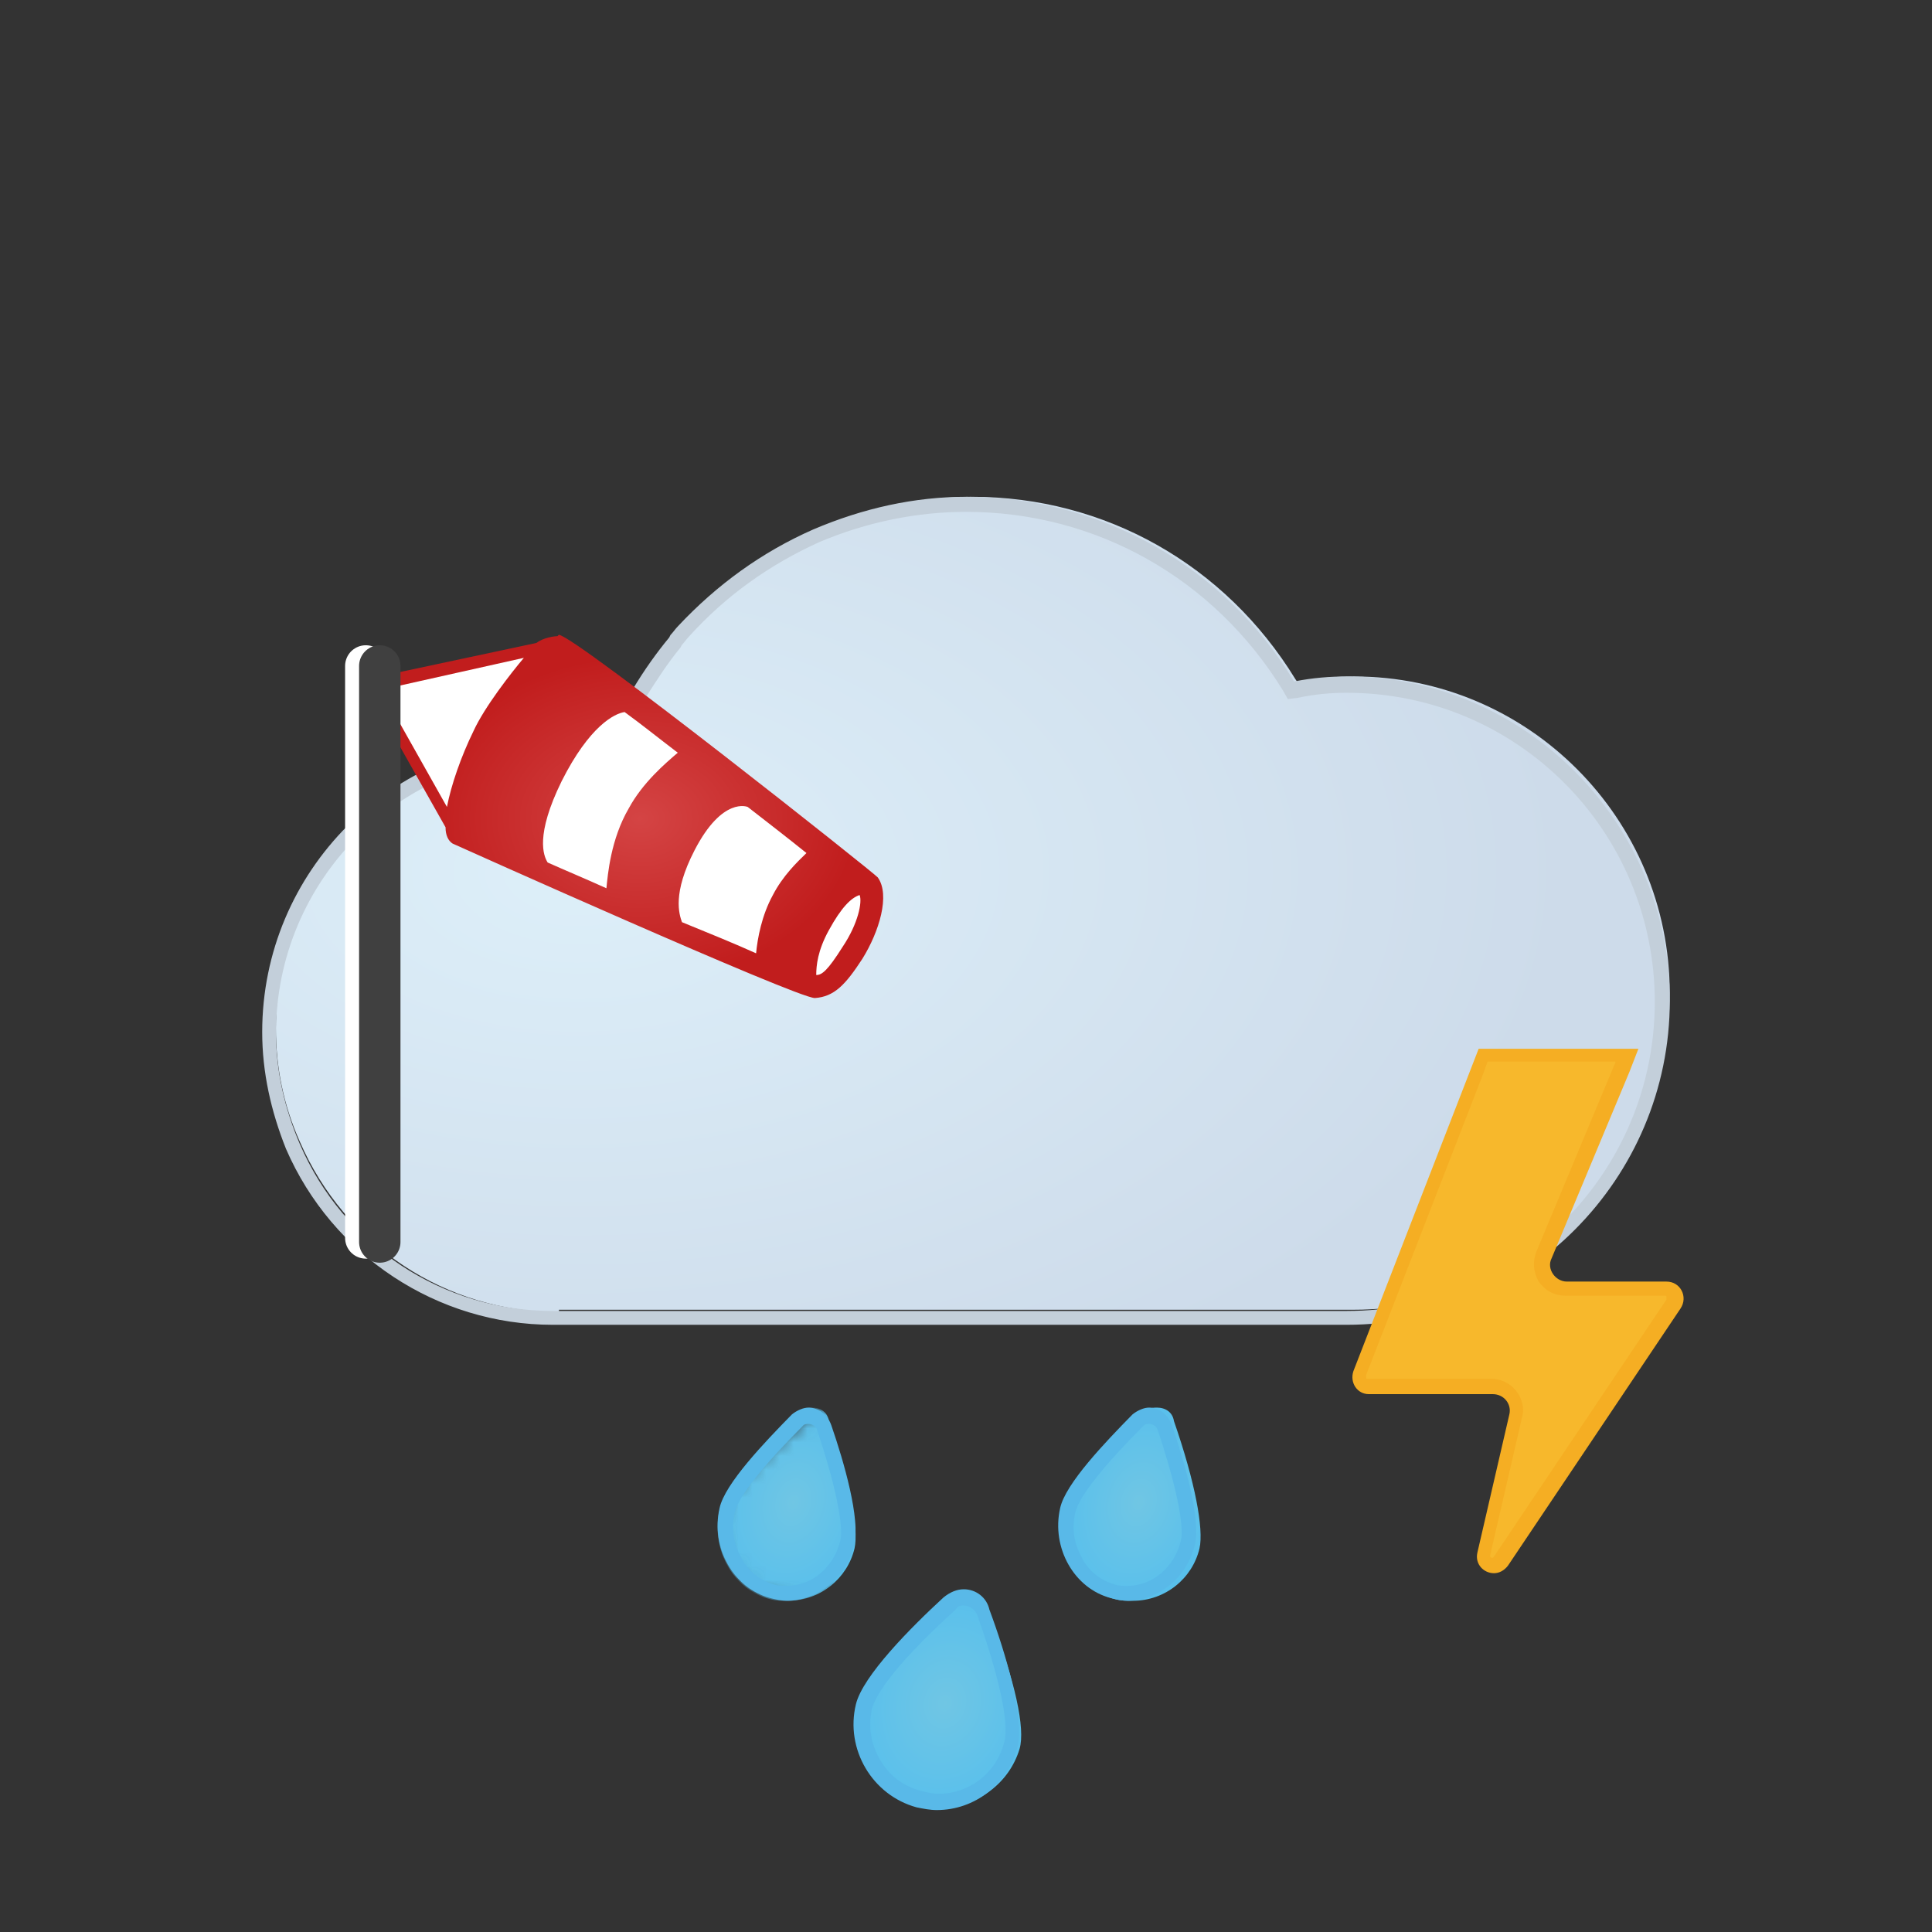 <svg xmlns="http://www.w3.org/2000/svg" xmlns:xlink="http://www.w3.org/1999/xlink" width="140" height="140" viewBox="0 0 140 140" style="fill: none"><rect x="0" y="0" width="140" height="140" fill="#333333" stroke="none"/><path d="M59.559 38.368C55.928 40.007 52.752 42.282 50.03 45.287C49.848 45.469 49.667 45.743 49.486 45.924L49.395 46.107C48.487 47.199 47.67 48.382 46.854 49.748L46.673 50.022C46.4 50.386 46.219 50.75 46.037 51.115C45.493 52.116 45.13 53.026 44.767 53.846L44.586 54.301L44.131 54.21C42.952 53.936 41.681 53.846 40.502 53.846C29.249 53.846 19.993 63.132 19.993 74.514C19.993 77.336 20.537 80.067 21.717 82.708C24.985 90.264 32.334 95.089 40.502 95.089V94.908H98.125C110.74 94.908 120.995 84.619 120.995 71.964C120.995 59.308 110.74 49.02 98.125 49.02C96.856 49.02 95.676 49.111 94.405 49.385L94.042 49.475L93.861 49.202C88.779 40.917 80.067 36 70.448 36C66.726 36 63.097 36.82 59.559 38.368Z" style="fill-rule: evenodd; clip-rule: evenodd; fill: url(#paint0_radial_854_15288)" /><path d="M70.001 36C66.28 36 62.559 36.819 58.928 38.367C55.208 40.006 51.941 42.373 49.128 45.378C48.947 45.56 48.765 45.832 48.584 46.016L48.493 46.197C47.585 47.29 46.678 48.565 45.862 49.93L45.77 50.203C45.59 50.568 45.318 50.931 45.136 51.296C44.682 52.206 44.228 53.117 43.865 54.027C42.595 53.754 41.324 53.663 40.054 53.663C28.438 53.663 19 63.132 19 74.786C19 77.7 19.636 80.522 20.725 83.253C24.082 90.993 31.705 96 40.054 96H97.587C110.473 96 121 85.438 121 72.509C121 59.581 110.473 49.02 97.587 49.02C96.407 49.02 95.136 49.111 93.776 49.384C88.785 41.099 79.8 36 70.001 36ZM70 37.091C79.438 37.091 87.967 41.917 92.959 50.02L93.322 50.657L94.048 50.567C95.319 50.294 96.499 50.202 97.587 50.202C109.929 50.202 119.911 60.218 119.911 72.6C119.911 84.982 109.929 94.997 97.587 94.997H40.054C32.068 94.997 24.899 90.263 21.722 82.888C20.634 80.339 19.999 77.607 19.999 74.876C19.999 63.768 28.983 54.755 40.053 54.755C41.233 54.755 42.413 54.846 43.592 55.119L44.5 55.301L44.864 54.482C45.226 53.662 45.59 52.752 46.044 51.841C46.224 51.477 46.406 51.203 46.587 50.84L46.77 50.567C47.585 49.292 48.402 48.018 49.31 46.925L49.401 46.743C49.581 46.561 49.764 46.287 49.945 46.105C52.577 43.192 55.753 40.916 59.382 39.277C62.831 37.82 66.461 37.091 70 37.091Z" style="fill-rule: evenodd; clip-rule: evenodd; fill: #C3CFDA" /><path d="M82.906 102.325C79.508 105.473 77.447 108.078 77.139 109.489C76.829 110.899 77.037 112.311 77.757 113.504C78.478 114.698 79.508 115.566 80.847 115.892C81.259 116 81.671 116 82.082 116C84.451 116 86.408 114.373 86.922 112.201C87.232 110.79 86.614 107.427 85.069 102.976C84.967 102.325 84.451 102 83.833 102C83.628 102 83.215 102 82.906 102.325Z" style="fill-rule: evenodd; clip-rule: evenodd; fill: url(#paint1_radial_854_15288)" /><path d="M83.264 102C82.895 102 82.435 102.197 82.067 102.493C80.133 104.465 77.188 107.522 76.819 109.296C76.175 112.155 77.832 115.113 80.502 115.804C80.87 115.902 81.331 116 81.698 116C83.908 116 86.026 114.324 86.579 111.958C87.039 110.084 85.842 105.944 84.922 103.282C84.645 102.493 84.001 102 83.264 102ZM83.264 103.186C83.449 103.186 83.817 103.284 83.908 103.678C85.198 107.523 85.842 110.579 85.566 111.664C85.105 113.537 83.54 114.917 81.698 114.917C81.423 114.917 81.055 114.917 80.778 114.819C79.766 114.523 78.846 113.833 78.385 112.848C77.832 111.861 77.649 110.777 77.924 109.593C78.2 108.41 80.041 106.142 82.895 103.284C82.988 103.186 83.172 103.186 83.264 103.186Z" style="fill-rule: evenodd; clip-rule: evenodd; fill: #59B9E8" /><mask id="mask0_854_15288" maskUnits="userSpaceOnUse" x="52" y="102" width="12" height="14" style="mask-type: alpha"><path d="M59.083 102.325C55.001 105.473 52.526 108.078 52.156 109.489C51.413 112.311 53.392 115.241 56.609 115.892C57.104 116 57.598 116 58.093 116C60.938 116 63.29 114.373 63.907 112.201C64.278 110.79 63.536 107.427 61.681 102.976C61.557 102.325 60.938 102 60.195 102C59.948 102 59.454 102 59.083 102.325Z" style="fill-rule: evenodd; clip-rule: evenodd; fill: white" />

</mask><g style="mask: url(#mask0_854_15288)"><path d="M57.903 102.325C54.501 105.473 52.438 108.078 52.13 109.489C51.511 112.311 53.16 115.241 55.841 115.892C56.253 116 56.665 116 57.078 116C59.448 116 61.408 114.373 61.923 112.201C62.232 110.79 61.614 107.427 60.068 102.976C59.964 102.325 59.448 102 58.829 102C58.624 102 58.212 102 57.903 102.325Z" style="fill-rule: evenodd; clip-rule: evenodd; fill: url(#paint2_radial_854_15288)" />

</g><path d="M58.584 102C58.216 102 57.755 102.197 57.386 102.493C55.454 104.465 52.507 107.522 52.139 109.296C51.494 112.155 53.151 115.113 55.822 115.804C56.189 115.902 56.65 116 57.019 116C59.229 116 61.347 114.324 61.898 111.958C62.359 110.084 61.161 105.944 60.241 103.282C59.964 102.493 59.32 102 58.584 102ZM58.584 103.186C58.768 103.186 59.137 103.284 59.228 103.678C60.517 107.523 61.161 110.579 60.886 111.664C60.425 113.537 58.86 114.917 57.019 114.917C56.742 114.917 56.375 114.917 56.098 114.819C55.085 114.523 54.165 113.833 53.704 112.848C53.151 111.861 52.968 110.777 53.244 109.593C53.52 108.41 55.361 106.142 58.216 103.284C58.307 103.186 58.492 103.186 58.584 103.186Z" style="fill-rule: evenodd; clip-rule: evenodd; fill: #59B9E8" /><path d="M68.996 116.398C64.958 119.775 62.62 122.458 62.195 123.947C61.345 127.026 63.365 130.006 66.551 130.801C67.082 130.901 67.508 131 68.04 131C70.8 131 73.139 129.212 73.883 126.729C74.309 125.238 73.565 121.861 71.757 117.093C71.546 116.398 70.907 116 70.164 116C69.846 116 69.42 116.1 68.996 116.398Z" style="fill-rule: evenodd; clip-rule: evenodd; fill: url(#paint3_radial_854_15288)" /><path d="M69.838 115.164C69.349 115.164 68.861 115.361 68.373 115.753C66.026 117.912 62.51 121.447 62.02 123.507C61.24 126.746 63.194 130.084 66.418 130.967C66.907 131.065 67.395 131.164 67.884 131.164C70.62 131.164 73.062 129.299 73.747 126.551C74.236 124.39 72.868 119.777 71.695 116.636C71.5 115.753 70.718 115.164 69.838 115.164ZM69.838 116.34C70.131 116.34 70.62 116.536 70.815 117.027C72.379 121.445 73.161 124.88 72.769 126.254C72.183 128.512 70.229 129.985 67.982 129.985C67.591 129.985 67.2 129.886 66.808 129.788C65.539 129.493 64.464 128.709 63.779 127.53C63.096 126.353 62.9 125.076 63.193 123.8C63.389 123.112 64.268 121.15 69.252 116.634C69.448 116.34 69.642 116.34 69.838 116.34Z" style="fill-rule: evenodd; clip-rule: evenodd; fill: #59B9E8" /><defs><radialGradient id="paint0_radial_854_15288" cx="0" cy="0" r="1" gradientUnits="userSpaceOnUse" gradientTransform="translate(41.802 63.158) scale(72.091 42.175)"><stop offset="0" style="stop-color: #DDEFF9" /><stop offset="1" style="stop-color: #CDDBEA" />


</radialGradient><radialGradient id="paint1_radial_854_15288" cx="0" cy="0" r="1" gradientUnits="userSpaceOnUse" gradientTransform="translate(82.508 108.878) rotate(14.706) scale(6.014 8.153)"><stop offset="0" style="stop-color: #70C6E4" /><stop offset="1" style="stop-color: #56BFED" />


</radialGradient><radialGradient id="paint2_radial_854_15288" cx="0" cy="0" r="1" gradientUnits="userSpaceOnUse" gradientTransform="translate(57.497 108.853) rotate(14.693) scale(6.02 8.162)"><stop offset="0" style="stop-color: #70C6E4" /><stop offset="1" style="stop-color: #56BFED" />


</radialGradient><radialGradient id="paint3_radial_854_15288" cx="0" cy="0" r="1" gradientUnits="userSpaceOnUse" gradientTransform="translate(68.486 123.404) rotate(13.108) scale(7.122 8.738)"><stop offset="0" style="stop-color: #70C6E4" /><stop offset="1" style="stop-color: #56BFED" />


</radialGradient>




</defs><svg xmlns="http://www.w3.org/2000/svg" width="140" height="140" viewBox="0 0 140 140" style="fill: none"><path d="M108.167 113.537C107.982 113.537 107.704 113.445 107.611 113.259C107.518 113.073 107.426 112.889 107.518 112.703L109.834 102.693C109.926 102.137 109.834 101.581 109.463 101.21C109.094 100.747 108.63 100.562 108.074 100.562H99.092C98.906 100.562 98.629 100.469 98.535 100.283C98.443 100.098 98.351 99.82 98.443 99.635L106.87 77.946L107.426 76.556H117.798L117.335 77.484L111.686 91.016C111.501 91.571 111.501 92.22 111.871 92.683C112.241 93.147 112.705 93.425 113.354 93.425H120.576C120.854 93.425 121.039 93.518 121.225 93.796C121.317 93.981 121.317 94.26 121.225 94.537L108.723 113.166C108.537 113.445 108.353 113.537 108.167 113.537Z" style="fill-rule: evenodd; clip-rule: evenodd; fill: #F7B82C" /><path d="M118.724 76H107.148L106.5 77.669L98.073 99.356C97.794 100.19 98.35 101.024 99.183 101.024H108.167C109 101.024 109.556 101.766 109.37 102.507L107.055 112.517C106.87 113.351 107.518 114 108.259 114C108.63 114 109 113.814 109.279 113.444L121.78 94.815C122.336 93.98 121.78 92.868 120.761 92.868H113.538C112.704 92.868 112.056 91.941 112.427 91.201L118.076 77.669L118.724 76ZM117.057 77.02L116.964 77.206L111.315 90.738C111.038 91.478 111.13 92.22 111.501 92.869C111.965 93.517 112.612 93.888 113.445 93.888H120.669C120.669 93.888 120.761 93.888 120.761 93.981V94.166L108.259 112.796L108.167 112.889C108.074 112.889 108.074 112.889 107.981 112.796V112.703L110.297 102.693C110.482 102.044 110.297 101.303 109.834 100.747C109.37 100.191 108.722 99.913 108.074 99.913H99.091C98.998 99.913 98.998 99.913 98.998 99.82V99.635L107.426 77.946L107.796 76.928H117.057V77.02Z" style="fill-rule: evenodd; clip-rule: evenodd; fill: #F5AE23" /></svg><svg xmlns="http://www.w3.org/2000/svg" width="140" height="140" viewBox="0 0 140 140" style="fill: none"><path d="M26.507 48.258V89.705" style="stroke: white; stroke-width: 3; stroke-linecap: round" /><path d="M28.027 49.437L39.381 47.178L63.305 64.269C63.305 64.269 63.102 67.116 62.392 69.08C61.683 70.946 58.642 71.536 58.642 71.536L33.096 60.732L28.027 51.892V49.437Z" style="fill-rule: evenodd; clip-rule: evenodd; fill: white" /><path d="M40.395 46.098C40.496 46.098 40.496 46.098 40.395 46.098C40.192 46.098 39.381 46.196 38.874 46.589L28.738 48.75V49.732L37.961 47.67C37.05 48.75 35.124 51.206 34.313 52.973C33.399 54.84 32.69 56.902 32.387 58.474L28.738 51.991V53.661L32.286 59.947C32.286 60.535 32.488 60.929 32.792 61.125C32.996 61.223 57.73 72.322 59.046 72.322C60.467 72.224 61.278 71.34 62.494 69.474C63.71 67.51 64.521 64.858 63.608 63.582C63.508 63.384 41.713 46.098 40.496 46L40.395 46.098ZM39.685 62.5C39.381 62.009 38.773 60.534 40.699 56.607C42.726 52.58 44.551 51.696 45.261 51.598C46.477 52.481 47.695 53.464 49.113 54.544C48.2 55.33 46.578 56.705 45.565 58.571C44.247 60.831 44.044 63.384 43.943 64.366C42.423 63.678 41.003 63.089 39.685 62.5ZM49.417 66.823C49.214 66.234 48.708 64.76 50.329 61.617C52.357 57.689 54.181 58.474 54.181 58.474C55.702 59.653 57.221 60.833 58.439 61.815C57.729 62.501 56.716 63.483 56.006 64.858C55.195 66.332 54.891 68.002 54.789 69.081C53.27 68.393 51.343 67.609 49.417 66.823ZM60.06 67.41C60.973 65.741 61.683 65.054 62.291 64.857C62.494 65.349 62.19 66.92 61.074 68.59C59.959 70.358 59.554 70.653 59.148 70.653C59.148 69.965 59.25 68.884 60.06 67.41ZM28.738 49.732V51.991V49.732Z" style="fill-rule: evenodd; clip-rule: evenodd; fill: url(#paint0_radial_854_17877)" /><path d="M27.52 48.258V90" style="stroke: #404040; stroke-width: 3; stroke-linecap: round" /><defs><radialGradient id="paint0_radial_854_17877" cx="0" cy="0" r="1" gradientUnits="userSpaceOnUse" gradientTransform="translate(46.369 59.313) scale(15.782 11.758)"><stop offset="0" style="stop-color: #D44444" /><stop offset="1" style="stop-color: #C11D1D" />
            
            
        </radialGradient>
        
    </defs></svg></svg>